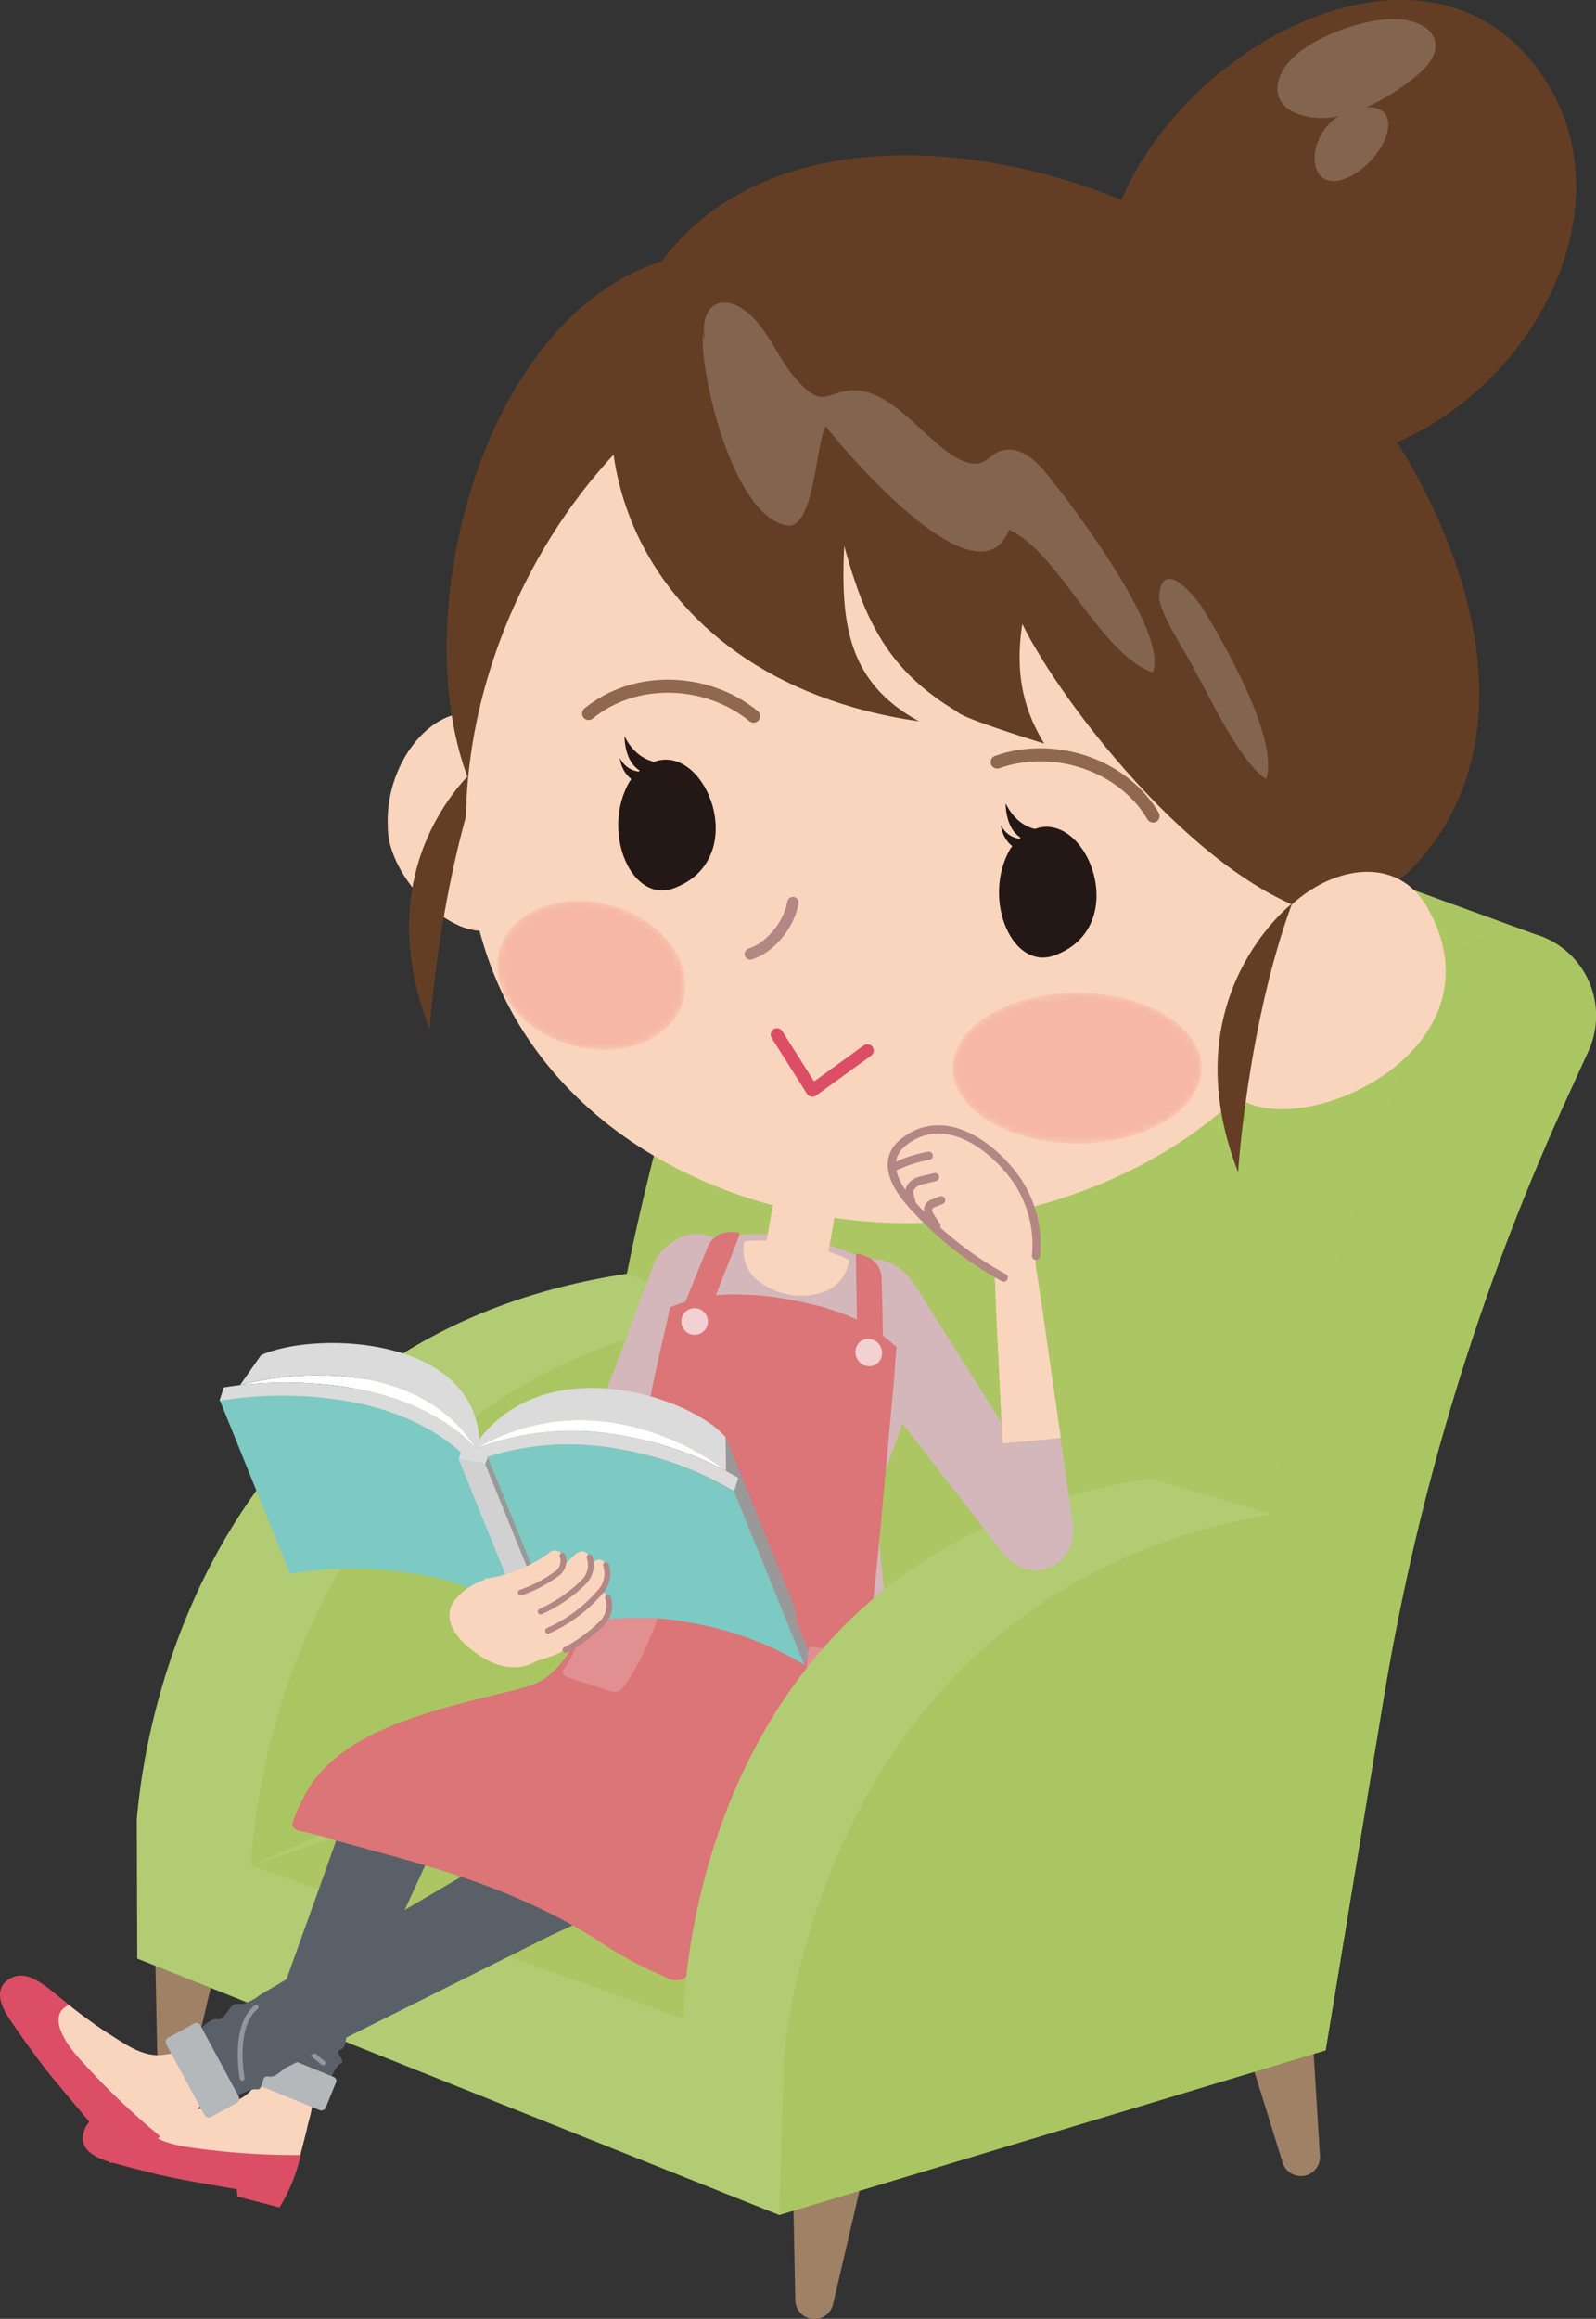 <svg xmlns="http://www.w3.org/2000/svg" xmlns:xlink="http://www.w3.org/1999/xlink" viewBox="0 0 250.43 363.6"><rect x="0" y="0" width="250.43" height="363.6" fill="#333333" stroke="none"/><defs><style>.cls-1{fill:url(#_164);}.cls-2{fill:url(#_167);}.cls-3{isolation:isolate;}.cls-4{fill:#9f8165;}.cls-5,.cls-7,.cls-8{fill:#abc763;}.cls-6{fill:#b2cc73;}.cls-7{opacity:0.2;}.cls-32,.cls-33,.cls-35,.cls-7,.cls-8{mix-blend-mode:multiply;}.cls-15,.cls-8{opacity:0.5;}.cls-9{fill:#fad5bd;}.cls-10{fill:#d4b7ba;}.cls-11{fill:#db4e65;}.cls-12{fill:#5a6068;}.cls-13{fill:#b5b8bb;}.cls-14,.cls-20,.cls-25,.cls-27,.cls-28,.cls-36{fill:none;stroke-linecap:round;stroke-linejoin:round;}.cls-14{stroke:#93979d;stroke-width:0.75px;}.cls-16{fill:#db7577;}.cls-17{fill:#f3d0d1;}.cls-18{fill:#e28f92;}.cls-19{fill:#643e24;}.cls-20,.cls-28,.cls-36{stroke:#b48684;}.cls-20{stroke-width:1.78px;}.cls-21{mask:url(#mask);}.cls-22{fill:#f6b8a4;}.cls-23{mask:url(#mask-2);}.cls-24{fill:#82644f;}.cls-25{stroke:#db4e65;stroke-width:1.98px;}.cls-26{fill:#231815;}.cls-27{stroke:#90684f;stroke-width:2.05px;}.cls-28{stroke-width:1.28px;}.cls-29{fill:#fff;}.cls-30{fill:#7dc9c3;}.cls-31,.cls-35{fill:#dcdbdb;}.cls-32,.cls-34{fill:#999;}.cls-33{fill:#d1d1d1;}.cls-36{stroke-width:0.91px;}</style><radialGradient id="_164" cx="-5504.13" cy="-14145.23" fy="-14154.948" r="11.82" gradientTransform="translate(9271.75 14312.71) scale(1.65 1)" gradientUnits="userSpaceOnUse"><stop offset="0" stop-color="#fff"/><stop offset="0.09" stop-color="#f8f8f8"/><stop offset="0.22" stop-color="#e5e5e5"/><stop offset="0.37" stop-color="#c6c5c5"/><stop offset="0.54" stop-color="#9b9a9a"/><stop offset="0.72" stop-color="#646161"/><stop offset="0.92" stop-color="#211e1e"/><stop offset="1" stop-color="#040000"/></radialGradient><radialGradient id="_167" cx="17652.47" cy="-10342.89" fy="-10352.466" r="11.82" gradientTransform="matrix(0, -1.27, -0.97, 0, -9910.34, 22496.42)" gradientUnits="userSpaceOnUse"><stop offset="0" stop-color="#fff"/><stop offset="0.09" stop-color="#f8f8f8"/><stop offset="0.22" stop-color="#e6e6e6"/><stop offset="0.37" stop-color="#c8c7c7"/><stop offset="0.53" stop-color="#9f9d9d"/><stop offset="0.71" stop-color="#696767"/><stop offset="0.9" stop-color="#292626"/><stop offset="1" stop-color="#040000"/></radialGradient><mask id="mask" x="149.47" y="155.67" width="39.08" height="23.63" maskUnits="userSpaceOnUse"><ellipse class="cls-1" cx="169.01" cy="167.49" rx="19.54" ry="11.82"/></mask><mask id="mask-2" x="78.05" y="141.24" width="29.5" height="23.4" maskUnits="userSpaceOnUse"><ellipse class="cls-2" cx="92.79" cy="152.94" rx="11.43" ry="14.96" transform="translate(-78.95 202.99) rotate(-75)"/></mask></defs><title>qad</title><g class="cls-3"><g id="圖層_2" data-name="圖層 2"><g id="圖層_1-2" data-name="圖層 1"><path class="cls-4" d="M38.74,287.29l-8.16,35a3,3,0,0,1-5.92-.62l-.72-35.89a7.5,7.5,0,0,1,15-.3A7.82,7.82,0,0,1,38.74,287.29Z"/><path class="cls-4" d="M138.87,326.32l-8.16,35a3,3,0,0,1-5.92-.62l-.72-35.89a7.5,7.5,0,1,1,15-.3A7.82,7.82,0,0,1,138.87,326.32Z"/><path class="cls-4" d="M204.81,300.72l2.31,37.35a3,3,0,0,1-5.85,1.07L190.17,303.4A7.49,7.49,0,0,1,204.49,299,7.85,7.85,0,0,1,204.81,300.72Z"/><path class="cls-5" d="M122.28,347.31,189,327.21l19-5.72,9.07-55a372,372,0,0,1,28.68-94.06l3.46-7.57a13.31,13.31,0,0,0-8.35-18.38l-96.13-34.95a13.39,13.39,0,0,0-21.37,5.4c-8.21,22-19,52.75-25,82.83-71.37,12.2-76.9,85.52-76.9,85.52l.07,21.83Z"/><polygon class="cls-6" points="21.52 285.24 39.44 292.5 123.08 322.11 122.28 347.31 21.59 307.06 21.52 285.24"/><polygon class="cls-5" points="123.08 322.11 39.44 292.5 55.9 258.29 114.62 206.13 98.42 199.72 103.04 179.57 213.82 217.52 198.17 270.32 123.08 322.11"/><polygon class="cls-7" points="123.08 322.11 39.44 292.5 55.9 258.29 114.62 206.13 98.42 199.72 103.04 179.57 213.82 217.52 198.17 270.32 123.08 322.11"/><path class="cls-6" d="M39.44,292.5l62.18-21.17,13-65.2-16.21-6.41c-73.47,11.07-76.9,85.52-76.9,85.52Z"/><path class="cls-5" d="M114.62,206.13,99.86,266.49l-60.43,26S41.15,217.2,114.62,206.13Z"/><path class="cls-8" d="M114.62,206.13,99.86,266.49l-60.43,26S41.15,217.2,114.62,206.13Z"/><path class="cls-6" d="M180.58,231.84c-13.71,2.06-24.85,6.31-33.91,11.84,15.67,17.05,30.57,35.14,46.05,52.6l6.83-58.85Z"/><path class="cls-5" d="M217.08,266.45a372,372,0,0,1,28.68-94.06l3.46-7.57a13.38,13.38,0,1,0-24.72-10.23c-8.21,22-19,52.75-25,82.83Z"/><path class="cls-8" d="M217.08,266.45a372,372,0,0,1,28.68-94.06l3.46-7.57a13.38,13.38,0,1,0-24.72-10.23c-8.21,22-19,52.75-25,82.83Z"/><polygon class="cls-9" points="81.49 251.96 76.64 248.22 82.02 240.38 88.95 229.79 96.2 235.4 87.72 244.78 81.49 251.96"/><path class="cls-10" d="M116.12,204.39l-7.56,13-4,7-.53.92c-.21.38-.42.72-.63,1.05-.42.67-.83,1.29-1.26,1.9-.87,1.23-1.73,2.38-2.81,3.65h0l-3.1,3.44L89,229.79l2.5-3.82h0c.54-.89,1.14-2,1.66-3.07.26-.54.51-1.09.73-1.61.11-.26.21-.52.29-.74l.34-.9,2.89-7.56L102.65,198a3.81,3.81,0,0,1,.46-.85,8.78,8.78,0,0,1,.85-1.09,8.51,8.51,0,0,1,2.25-1.75,6.15,6.15,0,0,1,5.62-.27l1.54.73a6.07,6.07,0,0,1,3.49,4.58,8.11,8.11,0,0,1,0,2.81,9.18,9.18,0,0,1-.34,1.33A4.34,4.34,0,0,1,116.12,204.39Z"/><polygon class="cls-9" points="96.2 235.4 87.72 244.78 81.49 251.96 76.64 248.22 82.02 240.38 88.95 229.79 92.58 232.59 96.2 235.4"/><polygon class="cls-9" points="155.95 196.12 162.05 195.54 163.49 204.93 166.44 225.46 157.32 226.33 156.32 205.62 155.95 196.12"/><path class="cls-10" d="M143.57,201.49l13.11,20.87,7.1,11.21,1.77,2.8.22.35a.14.14,0,0,1,0,.07s0-.07-.52-.4a3.77,3.77,0,0,0-.6-.34,4.59,4.59,0,0,0-1.33-.4l-.49,0h-.56a4.59,4.59,0,0,0-1.32.28,4.93,4.93,0,0,0-2,1.34,4.13,4.13,0,0,0-1,1.85,2.37,2.37,0,0,0-.07.53c0,.19,0,.11,0,0l0-.83-.08-1.66-.16-3.31h0l-.36-7.52,9.12-.87,1.07,7.46h0l.47,3.28.24,1.64.12.82a9.79,9.79,0,0,1,.07,1.7,7.2,7.2,0,0,1-.19,1.35,5.89,5.89,0,0,1-1.35,2.59,5.79,5.79,0,0,1-2.32,1.58,6.1,6.1,0,0,1-1.52.32,4.63,4.63,0,0,1-.67,0l-.59-.06a5.87,5.87,0,0,1-1.72-.52,7,7,0,0,1-1-.55,8.79,8.79,0,0,1-1.68-1.57l-.72-.92-2-2.62-8.13-10.48-15.17-19.43a10.25,10.25,0,0,1-.91-1.4c-1.45-2.84-1.39-7,1.62-9.08l1.39-1c3.31-2.32,7-.82,9.1,1.55A11.64,11.64,0,0,1,143.57,201.49Z"/><polygon class="cls-9" points="157.32 226.33 156.32 205.62 155.95 196.12 162.05 195.54 163.49 204.93 166.44 225.46 161.88 225.9 157.32 226.33"/><path class="cls-9" d="M49,329.16c0-.11,0-.22,0-.33,0-.38-.09-.77-.13-1.16l-.44-3.75-.45-3.83-.2-1.71-8.33,9.33a6.4,6.4,0,0,1-.84.78c-2.18,1.7-5.21,1.85-7.85,2.24a76.77,76.77,0,0,1-7.71.54l-.93.06c-1.26,1.58-3.12,3.42,6.28,5.68s16.18,2.26,18.45,2L48,334.48c.12-.44.2-.89.31-1.33s.24-.89.35-1.34A9.6,9.6,0,0,0,49,329.16Z"/><path class="cls-11" d="M43.86,346.14l-6.59-1.72-.12-1.14c-9.24-1.62-10.47-1.7-19.53-4.17-2.14-.58-5.34-1.79-4.5-4.76,1-3.45,5.62-2.91,9.87-3.07,0,0-2.56,3.75,5.81,5.29a116.38,116.38,0,0,0,18.4,1.35A28.06,28.06,0,0,1,43.86,346.14Z"/><path class="cls-9" d="M32.13,329.45l.19-.27.64-1L35,325.06l2.12-3.22.95-1.44-12.38,1.79a6.4,6.4,0,0,1-1.14.06c-2.77-.1-5.18-1.93-7.46-3.33a76.74,76.74,0,0,1-6.26-4.54l-.75-.56c-2,.4-4.59.62,1.16,8.39s10.94,12.13,12.86,13.37L28,332.9c.37-.26.73-.55,1.09-.82s.76-.52,1.13-.8A9.6,9.6,0,0,0,32.13,329.45Z"/><path class="cls-11" d="M17.3,339.19l-3.94-5.56.64-.95c-6-7.18-6.93-8-12.28-15.75-1.26-1.82-2.94-4.8-.39-6.54,3-2,6.17,1.38,9.53,4,0,0-4.38,1.23,1.05,7.79A116.38,116.38,0,0,0,25.15,335,28.06,28.06,0,0,1,17.3,339.19Z"/><path class="cls-9" d="M43.21,332.06l-.86-.35a3.92,3.92,0,0,1-2.18-4.9l8,3.28A3.92,3.92,0,0,1,43.21,332.06Z"/><path class="cls-12" d="M100.8,279.12l-1.7.59L68.25,290.14a4.35,4.35,0,0,0-.54.44c-.07.06-.1.1-.12.09s0,0,0-.09v0s0,0,0,0l-.11.25-1.84,4-3.68,8-7.36,16c-.48.75-.18,2.19-1.15,2.55a.76.76,0,0,0-.29.18c-.38.43.77,1.34.52,1.88-.06.12-.24.14-.38.23-.79.57-1.56,2.51-1.86,3.35L40.62,322.5c.33-.74.15-3,.95-3.44.42-.23.54-.21.6-.66.07-.65-.46-1.78-.06-2.3.26-.33.8-.43,1-.83s.69-1,.68-1.42,1-3,1.13-3.41l5.61-15.61L53.32,287l.7-2,.18-.44.24-.54c.16-.32.33-.67.49-.95a16.1,16.1,0,0,1,1-1.61,17.77,17.77,0,0,1,5.29-4.85c.31-.18.63-.35,1-.52l.9-.4,1-.41,1.9-.83,3.8-1.66,7.6-3.32,15.21-6.63,1.66-.71a9.09,9.09,0,1,1,6.53,16.91Z"/><path class="cls-13" d="M38.4,326.08l11.72,4.78a.74.74,0,0,0,1-.41l1.63-4a.67.67,0,0,0-.47-.81l-11.72-4.78a.67.67,0,0,0-.9.24l-1.63,4A.74.74,0,0,0,38.4,326.08Z"/><path class="cls-14" d="M50.71,323.48s-6.49-4.78-5.94-8.61"/><path class="cls-9" d="M26,328.2l-.44-.82A3.92,3.92,0,0,1,27,322.21l4.15,7.62A3.92,3.92,0,0,1,26,328.2Z"/><path class="cls-12" d="M127.13,285.51l-1.64.72-20.4,8.92-10.2,4.46-2.53,1.11L90,301.83c-1.61.77-3.15,1.43-4.83,2.28L45.31,324c-1,.38-2,1.85-3.15,1.6a1,1,0,0,0-.4,0c-.69.16-.47,1.64-1.14,2-.16.07-.32,0-.52,0-1.16,0-3.47,1.32-4.44,1.9L30.17,319.1c.91-.47,2.67-2.58,3.73-2.51.55,0,.65.13,1.07-.24.62-.54,1.11-1.85,1.9-2.09.5-.14,1.06.09,1.56-.16a7,7,0,0,0,1.79-.86c.36-.4,3.44-2.06,3.87-2.37L80.3,289.62,85.14,287c1.61-.88,3.12-1.63,4.68-2.46l9.3-4.84,18.6-9.68,1.6-.83a9.09,9.09,0,1,1,7.82,16.35Z"/><path class="cls-13" d="M26.08,320.53l6,11.12a.74.74,0,0,0,1,.3l2.62-1.42,1.48-.81a.73.73,0,0,0,.27-1l-6-11.12a.73.73,0,0,0-1-.31L29,318.1l-2.62,1.42A.74.74,0,0,0,26.08,320.53Z"/><path class="cls-14" d="M38,325.88s-1.55-8.06,2.18-11.15"/><path class="cls-10" d="M137.8,262.11c.84-1.1,1.17-3.28,1.24-5.8a65.53,65.53,0,0,0-.39-7.78c-.24-2.41-.51-4.38-.54-5.09-.07-1.45-.25-2.88-.3-4.59a31.08,31.08,0,0,1,.44-6.28l.6-1.67,1.17-3.24,1.18-3.23a20.18,20.18,0,0,0,1-7.4l-.35-3.67c-.1-1.1-.21-2.21-.32-3.64l-.26-3.57-.26-3.57A5,5,0,0,0,137,198.2a39.36,39.36,0,0,0-5.7-2.57,36.19,36.19,0,0,0-12-2.12A39.7,39.7,0,0,0,113,194a5,5,0,0,0-5.19,2.74L106.37,200l-1.47,3.27-1.47,3.27L102,209.79a16.24,16.24,0,0,0-1,3.54,16.46,16.46,0,0,0-.29,3.75c.08,1.39.15,2.43.22,3.48s.15,2.1.25,3.5c.05.72.08,1.08.13,1.8a32.64,32.64,0,0,1-1.19,6.17c-.48,1.62-1,2.92-1.43,4.28-.21.66-.94,2.45-1.78,4.61s-1.78,4.68-2.47,6.86-1.12,4-.81,5.15a7.31,7.31,0,0,0-.79,1.95c-.61.7,1.54,2.21,4,3.39s5.32,2.24,6.06,2.54q2.44,1,5.13,1.84t5.65,1.58c2,.48,4.2,1,6.6,1.43a45.33,45.33,0,0,0,6.66.73,31.6,31.6,0,0,0,5.63-.31,23.89,23.89,0,0,0,4.7-1.18C137.46,263.79,137.57,263.23,137.8,262.11Z"/><path class="cls-9" d="M133.27,197.53a6.35,6.35,0,0,1-3.33,4.77,10.89,10.89,0,0,1-11.65-2.05,6.35,6.35,0,0,1-1.5-5.62,32.31,32.31,0,0,1,11.07,1A35.41,35.41,0,0,1,133.27,197.53Z"/><path class="cls-16" d="M140.67,211.21a32.2,32.2,0,0,0-4.1-3.14,26.48,26.48,0,0,0-5.3-2.42c-1.05-.37-2.16-.74-3.33-1s-2.43-.58-3.82-.82l-.44-.07-.44-.09c-1.39-.24-2.66-.42-3.87-.53s-2.37-.14-3.49-.16a26.43,26.43,0,0,0-5.81.46,32.84,32.84,0,0,0-4.91,1.54c-.49,2.15-.92,4.13-1.37,6s-.85,3.74-1.22,5.52-.71,3.5-1,5.21-.62,3.4-.92,5.12-.59,3.45-.89,5.25-.6,3.65-.93,5.59-.68,4-1.09,6.07c-.8,2-1.41,3.46-2,4.87s-1.27,2.78-2.18,4.47a36.29,36.29,0,0,1-2,3.12,23.94,23.94,0,0,1-2.21,2.71,14.67,14.67,0,0,1-3.89,4.31c-1.46,1-3.74,1.55-6,2.1s-4.45,1.08-6.49,1.61-4,1.08-5.83,1.66-3.61,1.19-5.3,1.86a42.8,42.8,0,0,0-4.84,2.27,27.9,27.9,0,0,0-4.36,2.95,20.79,20.79,0,0,0-3.75,4,30.76,30.76,0,0,0-2.95,6c-.26.64.23,1.29,1.13,1.43a50.8,50.8,0,0,1,6,1.6l5.86,1.6c2,.53,3.9,1.07,5.84,1.63s3.88,1.14,5.8,1.76,3.8,1.28,5.74,2,3.85,1.5,5.75,2.34,3.78,1.73,5.63,2.7,3.68,2,5.49,3.16,3.56,2.3,5.51,3.35,4,2,6.17,3a2.74,2.74,0,0,0,2.38,0c1.7-1.26,4.23-2.82,6.23-4.23s3.78-2.74,5.39-4,3.07-2.51,4.42-3.72,2.57-2.4,3.71-3.59,2.19-2.4,3.18-3.64a44.48,44.48,0,0,0,2.77-3.88,39.73,39.73,0,0,0,4.4-9.52,33.77,33.77,0,0,0,1.37-6.8c-.14-1.68-.26-2.95-.38-4.23s-.24-2.57-.42-4.31c-.16-2.2-.29-3.88-.43-5.57s-.28-3.38-.48-5.66c.24-2.25.46-4.36.66-6.36s.38-3.89.55-5.71.33-3.58.49-5.31l.47-5.17c.16-1.73.31-3.48.48-5.3s.34-3.7.53-5.69S140.45,213.46,140.67,211.21Z"/><path class="cls-16" d="M138.6,210.87l-4.1-.72c0-1.76-.05-3.23-.07-4.6s0-2.64-.06-4,0-2.84-.07-4.6a.37.37,0,0,1,.5-.35l1.09.4a3.72,3.72,0,0,1,2.44,3.39l.14,5.25C138.5,207.19,138.49,208.71,138.6,210.87Z"/><path class="cls-17" d="M138.38,212.45a2,2,0,0,1-2.36,1.75,2.23,2.23,0,0,1-1.77-2.5,2,2,0,0,1,2.39-1.72A2.17,2.17,0,0,1,138.38,212.45Z"/><path class="cls-16" d="M111.44,205.32l-4.09-.72,1.85-4.54,1.85-4.54a3.72,3.72,0,0,1,3.43-2.31h1.18a.37.37,0,0,1,.35.51l-2.29,5.81Z"/><circle class="cls-17" cx="109" cy="207.23" r="2.09" transform="translate(-114.02 278.57) rotate(-80)"/><path class="cls-18" d="M134.91,275.56c-1.59-.21-2.83-.4-4.09-.61s-2.56-.44-4.38-.8c-.86-.17-1.41-.52-1.31-1.2.27-1.77.47-3.29.65-4.73s.34-2.8.5-4.28.32-3.1.5-5.06a.79.79,0,0,1,1-.64c2.42.47,4.14.75,5.83,1s3.33.46,5.46.69a.68.68,0,0,1,.59.81c-.33,2-.62,3.58-.89,5.07s-.54,2.87-.83,4.33a30.14,30.14,0,0,1-1.12,4.54A1.77,1.77,0,0,1,134.91,275.56Z"/><path class="cls-18" d="M95.83,265.19l-3.39-1.08L89.08,263c-.69-.23-1-.75-.65-1.2a19.16,19.16,0,0,0,2.41-4.69,39.9,39.9,0,0,0,1.65-5.82.64.64,0,0,1,.77-.5c1.9.42,3.31.72,4.73,1l4.77,1a.65.65,0,0,1,.47.86,56.19,56.19,0,0,1-2.53,6.05,28.22,28.22,0,0,1-3.09,5.07A1.68,1.68,0,0,1,95.83,265.19Z"/><path class="cls-9" d="M129.19,200.81l-4.85-.85-4.85-.85,1.16-6.6,1-5.76,1.16-6.6,4.85.85,4.85.85-1.16,6.6-1,5.76Z"/><path class="cls-9" d="M81.85,120.4c-5.6-17.28-21.69-5.44-21,9.24-.09,9.69,15.85,23.65,20.58,11.72C84.06,134.61,83.17,124.45,81.85,120.4Z"/><path class="cls-19" d="M75.89,119.32S56.74,134,67.42,161.43C67.42,161.43,68.9,138.33,75.89,119.32Z"/><path class="cls-19" d="M112.27,39.44c-35.9,1.76-50.56,59.22-37.45,85.79,4.8-8.86,56.36-67,37.35-78.41Z"/><path class="cls-9" d="M214,126.37c1.84-40.26-34.14-77.94-72.77-76.67-50.83.75-85.9,71.62-58.59,112.85,16.55,25,51,33.64,77.53,27.17S212.22,164.3,214,126.37Z"/><path class="cls-20" d="M124.42,141.52c-.68,3.85-3.92,7.24-6.7,8.07"/><g class="cls-21"><ellipse class="cls-22" cx="169.01" cy="167.49" rx="19.54" ry="11.82"/></g><g class="cls-23"><ellipse class="cls-22" cx="92.79" cy="152.94" rx="11.43" ry="14.96" transform="translate(-78.95 202.99) rotate(-75)"/></g><path class="cls-19" d="M181.69,65.45c-32.44-33.63,35-89.75,60.09-53.94,19.5,27.86-16.15,72.43-52.36,58.59Z"/><path class="cls-19" d="M220.73,137c24.17-23.72,6.3-66-20.79-90.89-23.8-21.91-75-32.94-95.85-5.48-18.35,24.11-6.45,65.82,40.13,72.48-11.37-6.15-12.29-15.66-11.76-27.51,3.17,11.46,6.73,19.47,17.74,26,.63.91,10.43,4,13.65,5-2.82-4.65-4.76-10.21-3.44-18.77,6,12.38,29.52,43.18,49.75,46.23Z"/><path class="cls-9" d="M196.31,152.3c3.34-13.4,21-21.72,27.65-10,11.49,20.25-14.16,34.26-26.54,31.2C186.75,170.89,195.21,156.76,196.31,152.3Z"/><path class="cls-24" d="M164.92,75.19c-1.25-1.74-3.84-4.72-6.44-4.68-3.61-.13-3.21,3.48-7.56,1.7-5.28-2.45-10.11-10.38-16.24-11-4.62-.31-5.23,3.13-9.15-1.11-3.09-3.07-4.41-7.35-7.5-10.43-4.43-4.32-8.47-2-7.41,3.75l-.33-1.07c-.53,6,4.74,29,13.39,30.06,4.11.22,4.34-12.82,5.86-15.58,4.67,5.88,24.12,28.06,28.8,16.24,7.71,3.38,14.23,19.41,22.53,22.39C183.49,99.41,168.34,79.33,164.92,75.19Z"/><path class="cls-24" d="M187.58,105.37c2.11,3.57,7,14.24,11.1,16.79,2.05-6.48-7-22-10.19-27.13-1.78-2.54-6.1-7.18-6.6-1.7C181.65,95.93,186.47,102.83,187.58,105.37Z"/><path class="cls-24" d="M222.53,11.67c-3.94,3.33-10.28,7.09-15.72,6.82-4.56-.23-8.18-2.89-5.42-7.62C204,6.43,213.1,3.14,218,3,224.58,2.72,228,7.06,222.53,11.67Z"/><path class="cls-24" d="M213,17c7.71-1.61,5.2,6.94-.58,10.35C204.2,32.19,204.07,18.86,213,17Z"/><path class="cls-19" d="M202.73,141.69s-19.1,14.67-8.46,42.11C194.27,183.8,195.74,160.7,202.73,141.69Z"/><polyline class="cls-25" points="121.92 162.23 127.46 170.99 136.11 164.73"/><path class="cls-26" d="M165.92,149.63c-7,3.13-12-8.65-7.37-16.58C167.86,121.08,179.37,144.13,165.92,149.63Z"/><path class="cls-26" d="M163.8,130.15s-3.82.32-6-4.19c0,0-.12,4.25,2.74,5.6a3.76,3.76,0,0,1-3.48-2.2,4.92,4.92,0,0,0,3.14,4.12l2.64-1.46Z"/><path class="cls-26" d="M106.17,139.1c-7,3.13-12-8.65-7.37-16.58C108.11,110.54,119.61,133.59,106.17,139.1Z"/><path class="cls-26" d="M104,119.61s-3.82.31-6-4.19c0,0-.12,4.25,2.74,5.6a3.76,3.76,0,0,1-3.48-2.2,4.92,4.92,0,0,0,3.14,4.12l2.64-1.46Z"/><path class="cls-27" d="M92.36,111.88c7.28-6,18.62-5.54,25.88.41"/><path class="cls-27" d="M180.93,127.95c-4.8-8.11-15.6-11.58-24.46-8.46"/><path class="cls-9" d="M162.05,198.9a5.11,5.11,0,0,0,.28-.54,8.6,8.6,0,0,0,.41-3,17.3,17.3,0,0,0-3-10c-3.05-4.69-10.91-11.71-17.84-6.49s4.92,13.32,9.3,17.21a25.13,25.13,0,0,0,5.34,3.66C158.64,200.85,160.81,201,162.05,198.9Z"/><path class="cls-28" d="M162.56,196.92a18.11,18.11,0,0,0-2.76-11.49c-3.05-4.69-10.91-11.71-17.84-6.49-3.9,2.94-1.43,7.14,1.19,10a53.63,53.63,0,0,0,14.34,11.39"/><path class="cls-28" d="M145.73,181.22a21.44,21.44,0,0,0-5.45,1.77"/><path class="cls-28" d="M146.72,184.58l-2.23.53c-1.23.29-2,1.27-1.79,2.18l.44,1.64"/><path class="cls-28" d="M147.68,188.2l-1.36.52c-.75.29-.92,1.19-.37,2l1,1.5"/><path class="cls-29" d="M55.36,217.67c6.79,1.2,14,3.88,19.34,9.44-4.19-6.58-10.76-9.7-17.52-10.89a48.2,48.2,0,0,0-19.6,1v0A63.16,63.16,0,0,1,55.36,217.67Z"/><path class="cls-30" d="M72,228.81l.32-1.14c-5.15-4.58-11.62-6.88-17.74-8a61,61,0,0,0-20.08-.09l11,27.17a61,61,0,0,1,20.08.09,36.66,36.66,0,0,1,16.57,7Z"/><path class="cls-31" d="M57.19,216.22c6.75,1.19,13.32,4.31,17.52,10.89A32.31,32.31,0,0,1,97,223.23a40.1,40.1,0,0,1,16.93,7.4l-.08-5.27c-2.37-2.82-8.4-6-15.3-7.21-8.1-1.43-17.38-.16-23.33,7.51-.65-8.84-8.18-13.07-16.27-14.49-6.9-1.22-14.22-.4-18,1.33l-3.27,4.68A48.2,48.2,0,0,1,57.19,216.22Z"/><path class="cls-29" d="M97,223.23a32.31,32.31,0,0,0-22.25,3.88,42.5,42.5,0,0,1,23-2,55.59,55.59,0,0,1,16.19,5.53v0A40.1,40.1,0,0,0,97,223.23Z"/><polygon class="cls-30" points="76.53 228.42 76.11 229.54 87.14 256.72 87.55 255.59 76.53 228.42"/><polygon class="cls-32" points="76.53 228.42 76.11 229.54 87.14 256.72 87.55 255.59 76.53 228.42"/><polygon class="cls-30" points="76.11 229.54 71.97 228.81 82.15 253.9 83 255.99 87.14 256.72 76.11 229.54"/><polygon class="cls-33" points="76.11 229.54 71.97 228.81 82.15 253.9 83 255.99 87.14 256.72 76.11 229.54"/><path class="cls-34" d="M113.89,230.66c1.16.62,1.85,1.05,2,1.12l9,22.17,0-1.42-11-27.17.08,5.27Z"/><path class="cls-30" d="M54.55,219.71c6.12,1.08,12.59,3.38,17.74,8L72,228.81l4.14.73.41-1.12a42.92,42.92,0,0,1,20.67-1.19,52.27,52.27,0,0,1,18,6.62l.66-2.07c-.11-.07-.8-.5-2-1.12a55.59,55.59,0,0,0-16.19-5.53,42.5,42.5,0,0,0-23,2c-5.36-5.57-12.55-8.25-19.34-9.44a63.16,63.16,0,0,0-17.77-.47c-1.43.17-2.32.33-2.46.35l-.66,2.07A61,61,0,0,1,54.55,219.71Z"/><path class="cls-35" d="M54.55,219.71c6.12,1.08,12.59,3.38,17.74,8L72,228.81l4.14.73.41-1.12a42.92,42.92,0,0,1,20.67-1.19,52.27,52.27,0,0,1,18,6.62l.66-2.07c-.11-.07-.8-.5-2-1.12a55.59,55.59,0,0,0-16.19-5.53,42.5,42.5,0,0,0-23,2c-5.36-5.57-12.55-8.25-19.34-9.44a63.16,63.16,0,0,0-17.77-.47c-1.43.17-2.32.33-2.46.35l-.66,2.07A61,61,0,0,1,54.55,219.71Z"/><polygon class="cls-30" points="124.84 253.96 115.85 231.78 115.18 233.86 126.21 261.03 126.87 258.96 124.84 253.96"/><polygon class="cls-32" points="124.84 253.96 115.85 231.78 115.18 233.86 126.21 261.03 126.87 258.96 124.84 253.96"/><path class="cls-30" d="M115.18,233.86a52.27,52.27,0,0,0-18-6.62,42.92,42.92,0,0,0-20.67,1.19l11,27.17a42.91,42.91,0,0,1,20.67-1.19,52.28,52.28,0,0,1,18,6.62Z"/><path class="cls-9" d="M75.68,259.87c-4.61-2.89-6.23-6.2-4.45-8.77a9.54,9.54,0,0,1,10.19-3.42,7.56,7.56,0,0,1,5,9.64C85.14,261.47,80.3,262.76,75.68,259.87Z"/><path class="cls-9" d="M82.74,260.77a22.37,22.37,0,0,0,11.92-6.47,3.86,3.86,0,0,0,.74-3.78c-.46-1.11-1.5-1.16-2.41-.24a22.37,22.37,0,0,1-11.92,6.48Z"/><path class="cls-9" d="M83,256.78a22.81,22.81,0,0,0,11.45-7.46,4.27,4.27,0,0,0,.65-3.91c-.46-1.11-1.46-1.11-2.32-.11a22.83,22.83,0,0,1-11.45,7.46Z"/><path class="cls-9" d="M79.74,254.23a22.34,22.34,0,0,0,12-6.32,3.8,3.8,0,0,0,.77-3.75c-.46-1.11-1.51-1.17-2.43-.27a22.31,22.31,0,0,1-12,6.33Z"/><path class="cls-9" d="M77.32,250.78a22,22,0,0,0,10.18-4.1,2.45,2.45,0,0,0,.77-2.74,1.29,1.29,0,0,0-2.09-.47A22,22,0,0,1,76,247.57Z"/><path class="cls-36" d="M86,255.7a23.31,23.31,0,0,0,8.43-6.38,4.25,4.25,0,0,0,.65-3.91"/><path class="cls-36" d="M84.84,252.69a22.94,22.94,0,0,0,6.9-4.77,3.8,3.8,0,0,0,.77-3.75"/><path class="cls-36" d="M81.72,249.73a22,22,0,0,0,5.77-3.05,2.45,2.45,0,0,0,.77-2.74"/><path class="cls-36" d="M88.72,258.72a23.18,23.18,0,0,0,5.94-4.42,3.86,3.86,0,0,0,.74-3.78"/><path class="cls-6" d="M107.24,316.51l15.84,5.61L191.83,304l.9-7.73c-15.48-17.45-30.38-35.54-46.05-52.6C107.16,267.81,107.24,316.51,107.24,316.51Z"/><polygon class="cls-6" points="107.24 316.5 107.09 336.28 122.41 342.41 123.08 322.11 107.24 316.5"/><path class="cls-5" d="M199.55,237.42c-71.37,12.2-76.47,84.69-76.47,84.69l-.8,25.19L189,327.21l19-5.72,9.07-55Z"/><path class="cls-8" d="M199.55,237.42c-71.37,12.2-76.47,84.69-76.47,84.69l-.8,25.19L189,327.21l19-5.72,9.07-55Z"/></g></g></g></svg>